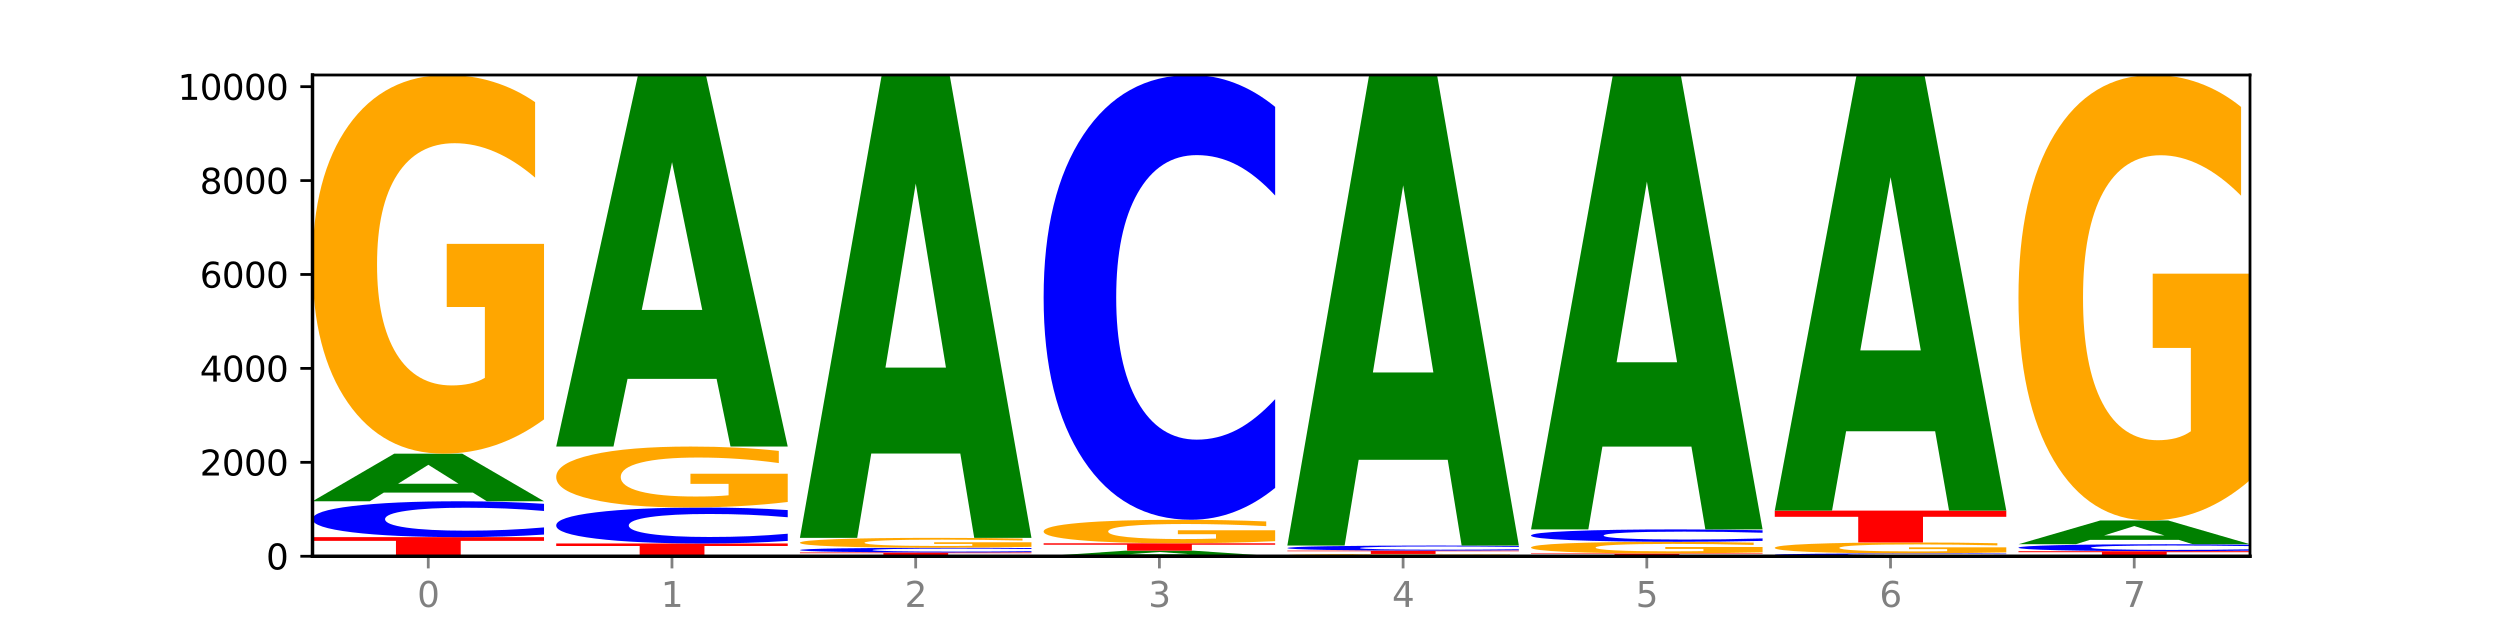 <?xml version="1.0" encoding="utf-8" standalone="no"?>
<!DOCTYPE svg PUBLIC "-//W3C//DTD SVG 1.1//EN"
  "http://www.w3.org/Graphics/SVG/1.1/DTD/svg11.dtd">
<svg xmlns:xlink="http://www.w3.org/1999/xlink" width="720pt" height="180pt" viewBox="0 0 720 180" xmlns="http://www.w3.org/2000/svg" version="1.1">
 <defs>
  <style type="text/css">*{stroke-linejoin: round; stroke-linecap: butt}</style>
 </defs>
 <g id="figure_1">
  <g id="patch_1">
   <path d="M 0 180 
L 720 180 
L 720 0 
L 0 0 
z
" style="fill: #ffffff"/>
  </g>
  <g id="axes_1">
   <g id="patch_2">
    <path d="M 90 160.2 
L 648 160.2 
L 648 21.6 
L 90 21.6 
z
" style="fill: #ffffff"/>
   </g>
   <g id="line2d_1">
    <path d="M 90 160.2 
L 648 160.2 
" clip-path="url(#p344d7684c0)" style="fill: none; stroke: #000000; stroke-width: 0.5; stroke-linecap: square"/>
   </g>
   <g id="patch_3">
    <path d="M 90 154.695 
L 156.679 154.695 
L 156.679 155.769 
L 132.69 155.769 
L 132.69 160.2 
L 114.036 160.2 
L 114.036 155.769 
L 90 155.769 
L 90 154.695 
z
" clip-path="url(#p344d7684c0)" style="fill: #ff0000"/>
   </g>
   <g id="patch_4">
    <path d="M 156.679 153.955 
Q 151.102 154.322 145.07 154.508 
Q 139.039 154.695 132.47 154.695 
Q 112.882 154.695 101.441 153.304 
Q 90 151.912 90 149.532 
Q 90 147.144 101.441 145.754 
Q 112.882 144.363 132.47 144.363 
Q 139.039 144.363 145.07 144.551 
Q 151.102 144.736 156.679 145.103 
L 156.679 147.163 
Q 151.051 146.676 145.591 146.45 
Q 140.131 146.224 134.1 146.224 
Q 123.281 146.224 117.082 147.105 
Q 110.899 147.985 110.899 149.532 
Q 110.899 151.073 117.082 151.955 
Q 123.281 152.834 134.1 152.834 
Q 140.131 152.834 145.591 152.608 
Q 151.051 152.38 156.679 151.893 
L 156.679 153.955 
z
" clip-path="url(#p344d7684c0)" style="fill: #0000ff"/>
   </g>
   <g id="patch_5">
    <path d="M 136.189 141.864 
L 110.545 141.864 
L 106.496 144.363 
L 90 144.363 
L 113.558 130.649 
L 133.121 130.649 
L 156.679 144.363 
L 140.197 144.363 
L 136.189 141.864 
z
M 114.635 139.319 
L 132.058 139.319 
L 123.36 133.864 
L 114.635 139.319 
z
" clip-path="url(#p344d7684c0)" style="fill: #008000"/>
   </g>
   <g id="patch_6">
    <path d="M 156.679 120.782 
Q 149.955 125.716 142.722 128.193 
Q 135.489 130.649 127.778 130.649 
Q 110.353 130.649 100.177 115.962 
Q 90 101.275 90 76.158 
Q 90 50.749 100.356 36.174 
Q 110.727 21.6 128.764 21.6 
Q 135.713 21.6 142.079 23.582 
Q 148.46 25.542 154.109 29.417 
L 154.109 51.154 
Q 148.281 46.176 142.513 43.721 
Q 136.744 41.243 130.946 41.243 
Q 120.216 41.243 114.403 50.298 
Q 108.59 59.331 108.59 76.158 
Q 108.59 92.827 114.194 101.928 
Q 119.798 111.006 130.109 111.006 
Q 132.919 111.006 135.325 110.488 
Q 137.731 109.947 139.643 108.821 
L 139.643 88.412 
L 128.66 88.412 
L 128.66 70.234 
L 156.679 70.234 
L 156.679 120.782 
z
" clip-path="url(#p344d7684c0)" style="fill: #ffa600"/>
   </g>
   <g id="patch_7">
    <path d="M 160.189 156.521 
L 226.868 156.521 
L 226.868 157.239 
L 202.879 157.239 
L 202.879 160.2 
L 184.224 160.2 
L 184.224 157.239 
L 160.189 157.239 
L 160.189 156.521 
z
" clip-path="url(#p344d7684c0)" style="fill: #ff0000"/>
   </g>
   <g id="patch_8">
    <path d="M 226.868 155.779 
Q 221.29 156.147 215.259 156.333 
Q 209.228 156.521 202.659 156.521 
Q 183.07 156.521 171.629 155.126 
Q 160.189 153.731 160.189 151.345 
Q 160.189 148.95 171.629 147.557 
Q 183.07 146.161 202.659 146.161 
Q 209.228 146.161 215.259 146.35 
Q 221.29 146.536 226.868 146.904 
L 226.868 148.969 
Q 221.24 148.481 215.78 148.254 
Q 210.32 148.028 204.289 148.028 
Q 193.47 148.028 187.27 148.911 
Q 181.088 149.793 181.088 151.345 
Q 181.088 152.89 187.27 153.774 
Q 193.47 154.655 204.289 154.655 
Q 210.32 154.655 215.78 154.428 
Q 221.24 154.199 226.868 153.711 
L 226.868 155.779 
z
" clip-path="url(#p344d7684c0)" style="fill: #0000ff"/>
   </g>
   <g id="patch_9">
    <path d="M 226.868 144.573 
Q 220.143 145.367 212.91 145.766 
Q 205.678 146.161 197.967 146.161 
Q 180.542 146.161 170.365 143.797 
Q 160.189 141.433 160.189 137.389 
Q 160.189 133.299 170.545 130.953 
Q 180.916 128.607 198.953 128.607 
Q 205.902 128.607 212.268 128.926 
Q 218.649 129.241 224.298 129.865 
L 224.298 133.364 
Q 218.47 132.563 212.701 132.168 
Q 206.933 131.769 201.135 131.769 
Q 190.405 131.769 184.592 133.226 
Q 178.779 134.681 178.779 137.389 
Q 178.779 140.073 184.383 141.538 
Q 189.987 142.999 200.298 142.999 
Q 203.107 142.999 205.513 142.916 
Q 207.919 142.829 209.832 142.648 
L 209.832 139.362 
L 198.848 139.362 
L 198.848 136.436 
L 226.868 136.436 
L 226.868 144.573 
z
" clip-path="url(#p344d7684c0)" style="fill: #ffa600"/>
   </g>
   <g id="patch_10">
    <path d="M 206.377 109.113 
L 180.734 109.113 
L 176.685 128.607 
L 160.189 128.607 
L 183.747 21.6 
L 203.31 21.6 
L 226.868 128.607 
L 210.386 128.607 
L 206.377 109.113 
z
M 184.824 89.253 
L 202.247 89.253 
L 193.549 46.689 
L 184.824 89.253 
z
" clip-path="url(#p344d7684c0)" style="fill: #008000"/>
   </g>
   <g id="patch_11">
    <path d="M 230.377 159.105 
L 297.057 159.105 
L 297.057 159.318 
L 273.068 159.318 
L 273.068 160.2 
L 254.413 160.2 
L 254.413 159.318 
L 230.377 159.318 
L 230.377 159.105 
z
" clip-path="url(#p344d7684c0)" style="fill: #ff0000"/>
   </g>
   <g id="patch_12">
    <path d="M 297.057 159.008 
Q 291.479 159.056 285.448 159.08 
Q 279.417 159.105 272.848 159.105 
Q 253.259 159.105 241.818 158.922 
Q 230.377 158.74 230.377 158.429 
Q 230.377 158.116 241.818 157.934 
Q 253.259 157.752 272.848 157.752 
Q 279.417 157.752 285.448 157.777 
Q 291.479 157.801 297.057 157.849 
L 297.057 158.119 
Q 291.429 158.055 285.969 158.025 
Q 280.509 157.996 274.477 157.996 
Q 263.658 157.996 257.459 158.111 
Q 251.277 158.226 251.277 158.429 
Q 251.277 158.63 257.459 158.746 
Q 263.658 158.861 274.477 158.861 
Q 280.509 158.861 285.969 158.831 
Q 291.429 158.801 297.057 158.738 
L 297.057 159.008 
z
" clip-path="url(#p344d7684c0)" style="fill: #0000ff"/>
   </g>
   <g id="patch_13">
    <path d="M 297.057 157.494 
Q 290.332 157.623 283.099 157.688 
Q 275.866 157.752 268.155 157.752 
Q 250.731 157.752 240.554 157.368 
Q 230.377 156.983 230.377 156.326 
Q 230.377 155.661 240.733 155.28 
Q 251.104 154.898 269.142 154.898 
Q 276.09 154.898 282.457 154.95 
Q 288.838 155.002 294.486 155.103 
L 294.486 155.672 
Q 288.658 155.541 282.89 155.477 
Q 277.122 155.412 271.323 155.412 
Q 260.594 155.412 254.781 155.649 
Q 248.967 155.886 248.967 156.326 
Q 248.967 156.762 254.571 157 
Q 260.175 157.238 270.487 157.238 
Q 273.296 157.238 275.702 157.224 
Q 278.108 157.21 280.021 157.181 
L 280.021 156.647 
L 269.037 156.647 
L 269.037 156.171 
L 297.057 156.171 
L 297.057 157.494 
z
" clip-path="url(#p344d7684c0)" style="fill: #ffa600"/>
   </g>
   <g id="patch_14">
    <path d="M 276.566 130.616 
L 250.922 130.616 
L 246.873 154.898 
L 230.377 154.898 
L 253.935 21.6 
L 273.499 21.6 
L 297.057 154.898 
L 280.574 154.898 
L 276.566 130.616 
z
M 255.012 105.876 
L 272.435 105.876 
L 263.737 52.853 
L 255.012 105.876 
z
" clip-path="url(#p344d7684c0)" style="fill: #008000"/>
   </g>
   <g id="patch_15">
    <path d="M 346.755 159.907 
L 321.111 159.907 
L 317.062 160.2 
L 300.566 160.2 
L 324.124 158.591 
L 343.687 158.591 
L 367.245 160.2 
L 350.763 160.2 
L 346.755 159.907 
z
M 325.201 159.608 
L 342.624 159.608 
L 333.926 158.968 
L 325.201 159.608 
z
" clip-path="url(#p344d7684c0)" style="fill: #008000"/>
   </g>
   <g id="patch_16">
    <path d="M 300.566 156.467 
L 367.245 156.467 
L 367.245 156.881 
L 343.256 156.881 
L 343.256 158.591 
L 324.602 158.591 
L 324.602 156.881 
L 300.566 156.881 
L 300.566 156.467 
z
" clip-path="url(#p344d7684c0)" style="fill: #ff0000"/>
   </g>
   <g id="patch_17">
    <path d="M 367.245 155.854 
Q 360.521 156.161 353.288 156.315 
Q 346.055 156.467 338.344 156.467 
Q 320.919 156.467 310.743 155.555 
Q 300.566 154.642 300.566 153.081 
Q 300.566 151.503 310.922 150.597 
Q 321.293 149.691 339.33 149.691 
Q 346.279 149.691 352.645 149.815 
Q 359.026 149.936 364.675 150.177 
L 364.675 151.528 
Q 358.847 151.218 353.079 151.066 
Q 347.31 150.912 341.512 150.912 
Q 330.782 150.912 324.969 151.475 
Q 319.156 152.036 319.156 153.081 
Q 319.156 154.117 324.76 154.683 
Q 330.364 155.247 340.675 155.247 
Q 343.485 155.247 345.891 155.215 
Q 348.297 155.181 350.209 155.111 
L 350.209 153.843 
L 339.226 153.843 
L 339.226 152.713 
L 367.245 152.713 
L 367.245 155.854 
z
" clip-path="url(#p344d7684c0)" style="fill: #ffa600"/>
   </g>
   <g id="patch_18">
    <path d="M 367.245 140.51 
Q 361.668 145.061 355.636 147.363 
Q 349.605 149.691 343.036 149.691 
Q 323.448 149.691 312.007 132.44 
Q 300.566 115.188 300.566 85.685 
Q 300.566 56.077 312.007 38.852 
Q 323.448 21.6 343.036 21.6 
Q 349.605 21.6 355.636 23.928 
Q 361.668 26.23 367.245 30.782 
L 367.245 56.315 
Q 361.617 50.282 356.157 47.478 
Q 350.697 44.673 344.666 44.673 
Q 333.847 44.673 327.648 55.601 
Q 321.465 66.502 321.465 85.685 
Q 321.465 104.789 327.648 115.717 
Q 333.847 126.619 344.666 126.619 
Q 350.697 126.619 356.157 123.814 
Q 361.617 120.983 367.245 114.95 
L 367.245 140.51 
z
" clip-path="url(#p344d7684c0)" style="fill: #0000ff"/>
   </g>
   <g id="patch_19">
    <path d="M 437.434 160.14 
Q 430.709 160.17 423.476 160.185 
Q 416.244 160.2 408.533 160.2 
Q 391.108 160.2 380.931 160.111 
Q 370.755 160.021 370.755 159.869 
Q 370.755 159.714 381.111 159.626 
Q 391.482 159.537 409.519 159.537 
Q 416.468 159.537 422.834 159.549 
Q 429.215 159.561 434.864 159.585 
L 434.864 159.717 
Q 429.036 159.687 423.267 159.672 
Q 417.499 159.657 411.701 159.657 
Q 400.971 159.657 395.158 159.712 
Q 389.345 159.767 389.345 159.869 
Q 389.345 159.97 394.949 160.025 
Q 400.553 160.081 410.864 160.081 
Q 413.673 160.081 416.079 160.077 
Q 418.485 160.074 420.398 160.067 
L 420.398 159.943 
L 409.414 159.943 
L 409.414 159.833 
L 437.434 159.833 
L 437.434 160.14 
z
" clip-path="url(#p344d7684c0)" style="fill: #ffa600"/>
   </g>
   <g id="patch_20">
    <path d="M 370.755 158.577 
L 437.434 158.577 
L 437.434 158.764 
L 413.445 158.764 
L 413.445 159.537 
L 394.79 159.537 
L 394.79 158.764 
L 370.755 158.764 
L 370.755 158.577 
z
" clip-path="url(#p344d7684c0)" style="fill: #ff0000"/>
   </g>
   <g id="patch_21">
    <path d="M 437.434 158.472 
Q 431.856 158.524 425.825 158.55 
Q 419.794 158.577 413.225 158.577 
Q 393.636 158.577 382.196 158.38 
Q 370.755 158.184 370.755 157.847 
Q 370.755 157.51 382.196 157.313 
Q 393.636 157.116 413.225 157.116 
Q 419.794 157.116 425.825 157.143 
Q 431.856 157.169 437.434 157.221 
L 437.434 157.512 
Q 431.806 157.443 426.346 157.411 
Q 420.886 157.379 414.855 157.379 
Q 404.036 157.379 397.836 157.504 
Q 391.654 157.628 391.654 157.847 
Q 391.654 158.065 397.836 158.19 
Q 404.036 158.314 414.855 158.314 
Q 420.886 158.314 426.346 158.282 
Q 431.806 158.25 437.434 158.181 
L 437.434 158.472 
z
" clip-path="url(#p344d7684c0)" style="fill: #0000ff"/>
   </g>
   <g id="patch_22">
    <path d="M 416.943 132.43 
L 391.3 132.43 
L 387.251 157.116 
L 370.755 157.116 
L 394.313 21.6 
L 413.876 21.6 
L 437.434 157.116 
L 420.952 157.116 
L 416.943 132.43 
z
M 395.39 107.278 
L 412.813 107.278 
L 404.115 53.373 
L 395.39 107.278 
z
" clip-path="url(#p344d7684c0)" style="fill: #008000"/>
   </g>
   <g id="patch_23">
    <path d="M 440.943 159.389 
L 507.623 159.389 
L 507.623 159.547 
L 483.634 159.547 
L 483.634 160.2 
L 464.979 160.2 
L 464.979 159.547 
L 440.943 159.547 
L 440.943 159.389 
z
" clip-path="url(#p344d7684c0)" style="fill: #ff0000"/>
   </g>
   <g id="patch_24">
    <path d="M 507.623 159.085 
Q 500.898 159.237 493.665 159.313 
Q 486.432 159.389 478.721 159.389 
Q 461.297 159.389 451.12 158.937 
Q 440.943 158.485 440.943 157.713 
Q 440.943 156.931 451.299 156.483 
Q 461.67 156.034 479.708 156.034 
Q 486.656 156.034 493.023 156.095 
Q 499.404 156.156 505.052 156.275 
L 505.052 156.943 
Q 499.224 156.79 493.456 156.715 
Q 487.688 156.639 481.889 156.639 
Q 471.16 156.639 465.347 156.917 
Q 459.533 157.195 459.533 157.713 
Q 459.533 158.225 465.137 158.505 
Q 470.741 158.784 481.053 158.784 
Q 483.862 158.784 486.268 158.768 
Q 488.674 158.752 490.587 158.717 
L 490.587 158.089 
L 479.603 158.089 
L 479.603 157.53 
L 507.623 157.53 
L 507.623 159.085 
z
" clip-path="url(#p344d7684c0)" style="fill: #ffa600"/>
   </g>
   <g id="patch_25">
    <path d="M 507.623 155.778 
Q 502.045 155.905 496.014 155.97 
Q 489.983 156.034 483.414 156.034 
Q 463.825 156.034 452.384 155.554 
Q 440.943 155.073 440.943 154.25 
Q 440.943 153.425 452.384 152.945 
Q 463.825 152.464 483.414 152.464 
Q 489.983 152.464 496.014 152.529 
Q 502.045 152.593 507.623 152.72 
L 507.623 153.432 
Q 501.995 153.263 496.535 153.185 
Q 491.075 153.107 485.043 153.107 
Q 474.224 153.107 468.025 153.412 
Q 461.843 153.716 461.843 154.25 
Q 461.843 154.783 468.025 155.087 
Q 474.224 155.391 485.043 155.391 
Q 491.075 155.391 496.535 155.313 
Q 501.995 155.234 507.623 155.066 
L 507.623 155.778 
z
" clip-path="url(#p344d7684c0)" style="fill: #0000ff"/>
   </g>
   <g id="patch_26">
    <path d="M 487.132 128.625 
L 461.488 128.625 
L 457.439 152.464 
L 440.943 152.464 
L 464.501 21.6 
L 484.065 21.6 
L 507.623 152.464 
L 491.14 152.464 
L 487.132 128.625 
z
M 465.578 104.337 
L 483.001 104.337 
L 474.303 52.283 
L 465.578 104.337 
z
" clip-path="url(#p344d7684c0)" style="fill: #008000"/>
   </g>
   <g id="patch_27">
    <path d="M 577.811 160.141 
Q 572.234 160.17 566.203 160.185 
Q 560.171 160.2 553.603 160.2 
Q 534.014 160.2 522.573 160.089 
Q 511.132 159.978 511.132 159.788 
Q 511.132 159.597 522.573 159.486 
Q 534.014 159.375 553.603 159.375 
Q 560.171 159.375 566.203 159.39 
Q 572.234 159.405 577.811 159.434 
L 577.811 159.599 
Q 572.183 159.56 566.723 159.542 
Q 561.263 159.524 555.232 159.524 
Q 544.413 159.524 538.214 159.594 
Q 532.031 159.664 532.031 159.788 
Q 532.031 159.911 538.214 159.981 
Q 544.413 160.051 555.232 160.051 
Q 561.263 160.051 566.723 160.033 
Q 572.183 160.015 577.811 159.976 
L 577.811 160.141 
z
" clip-path="url(#p344d7684c0)" style="fill: #0000ff"/>
   </g>
   <g id="patch_28">
    <path d="M 577.811 159.09 
Q 571.087 159.232 563.854 159.304 
Q 556.621 159.375 548.91 159.375 
Q 531.486 159.375 521.309 158.951 
Q 511.132 158.526 511.132 157.8 
Q 511.132 157.066 521.488 156.645 
Q 531.859 156.224 549.896 156.224 
Q 556.845 156.224 563.211 156.281 
Q 569.592 156.338 575.241 156.45 
L 575.241 157.078 
Q 569.413 156.934 563.645 156.863 
Q 557.876 156.791 552.078 156.791 
Q 541.348 156.791 535.535 157.053 
Q 529.722 157.314 529.722 157.8 
Q 529.722 158.282 535.326 158.545 
Q 540.93 158.807 551.241 158.807 
Q 554.051 158.807 556.457 158.792 
Q 558.863 158.777 560.775 158.744 
L 560.775 158.154 
L 549.792 158.154 
L 549.792 157.629 
L 577.811 157.629 
L 577.811 159.09 
z
" clip-path="url(#p344d7684c0)" style="fill: #ffa600"/>
   </g>
   <g id="patch_29">
    <path d="M 511.132 147.054 
L 577.811 147.054 
L 577.811 148.842 
L 553.822 148.842 
L 553.822 156.224 
L 535.168 156.224 
L 535.168 148.842 
L 511.132 148.842 
L 511.132 147.054 
z
" clip-path="url(#p344d7684c0)" style="fill: #ff0000"/>
   </g>
   <g id="patch_30">
    <path d="M 557.321 124.2 
L 531.677 124.2 
L 527.628 147.054 
L 511.132 147.054 
L 534.69 21.6 
L 554.253 21.6 
L 577.811 147.054 
L 561.329 147.054 
L 557.321 124.2 
z
M 535.767 100.916 
L 553.19 100.916 
L 544.492 51.014 
L 535.767 100.916 
z
" clip-path="url(#p344d7684c0)" style="fill: #008000"/>
   </g>
   <g id="patch_31">
    <path d="M 581.321 158.739 
L 648 158.739 
L 648 159.024 
L 624.011 159.024 
L 624.011 160.2 
L 605.356 160.2 
L 605.356 159.024 
L 581.321 159.024 
L 581.321 158.739 
z
" clip-path="url(#p344d7684c0)" style="fill: #ff0000"/>
   </g>
   <g id="patch_32">
    <path d="M 648 158.596 
Q 642.422 158.667 636.391 158.703 
Q 630.36 158.739 623.791 158.739 
Q 604.202 158.739 592.762 158.47 
Q 581.321 158.2 581.321 157.739 
Q 581.321 157.276 592.762 157.007 
Q 604.202 156.738 623.791 156.738 
Q 630.36 156.738 636.391 156.774 
Q 642.422 156.81 648 156.881 
L 648 157.28 
Q 642.372 157.186 636.912 157.142 
Q 631.452 157.098 625.421 157.098 
Q 614.602 157.098 608.402 157.269 
Q 602.22 157.439 602.22 157.739 
Q 602.22 158.038 608.402 158.208 
Q 614.602 158.379 625.421 158.379 
Q 631.452 158.379 636.912 158.335 
Q 642.372 158.291 648 158.196 
L 648 158.596 
z
" clip-path="url(#p344d7684c0)" style="fill: #0000ff"/>
   </g>
   <g id="patch_33">
    <path d="M 627.51 155.491 
L 601.866 155.491 
L 597.817 156.738 
L 581.321 156.738 
L 604.879 149.894 
L 624.442 149.894 
L 648 156.738 
L 631.518 156.738 
L 627.51 155.491 
z
M 605.956 154.221 
L 623.379 154.221 
L 614.681 151.499 
L 605.956 154.221 
z
" clip-path="url(#p344d7684c0)" style="fill: #008000"/>
   </g>
   <g id="patch_34">
    <path d="M 648 138.287 
Q 641.275 144.09 634.042 147.006 
Q 626.81 149.894 619.099 149.894 
Q 601.674 149.894 591.497 132.615 
Q 581.321 115.336 581.321 85.787 
Q 581.321 55.893 591.677 38.747 
Q 602.048 21.6 620.085 21.6 
Q 627.034 21.6 633.4 23.932 
Q 639.781 26.238 645.43 30.796 
L 645.43 56.37 
Q 639.602 50.513 633.833 47.625 
Q 628.065 44.709 622.267 44.709 
Q 611.537 44.709 605.724 55.363 
Q 599.911 65.99 599.911 85.787 
Q 599.911 105.398 605.515 116.105 
Q 611.119 126.785 621.43 126.785 
Q 624.239 126.785 626.645 126.175 
Q 629.051 125.539 630.964 124.214 
L 630.964 100.204 
L 619.98 100.204 
L 619.98 78.817 
L 648 78.817 
L 648 138.287 
z
" clip-path="url(#p344d7684c0)" style="fill: #ffa600"/>
   </g>
   <g id="matplotlib.axis_1">
    <g id="xtick_1">
     <g id="line2d_2">
      <defs>
       <path id="me6233a17a1" d="M 0 0 
L 0 3.5 
" style="stroke: #808080; stroke-width: 0.8"/>
      </defs>
      <g>
       <use xlink:href="#me6233a17a1" x="123.34" y="160.2" style="fill: #808080; stroke: #808080; stroke-width: 0.8"/>
      </g>
     </g>
     <g id="text_1">
      <!-- 0 -->
      <g style="fill: #808080" transform="translate(120.158 174.798) scale(0.1 -0.1)">
       <defs>
        <path id="DejaVuSans-30" d="M 2034 4250 
Q 1547 4250 1301 3770 
Q 1056 3291 1056 2328 
Q 1056 1369 1301 889 
Q 1547 409 2034 409 
Q 2525 409 2770 889 
Q 3016 1369 3016 2328 
Q 3016 3291 2770 3770 
Q 2525 4250 2034 4250 
z
M 2034 4750 
Q 2819 4750 3233 4129 
Q 3647 3509 3647 2328 
Q 3647 1150 3233 529 
Q 2819 -91 2034 -91 
Q 1250 -91 836 529 
Q 422 1150 422 2328 
Q 422 3509 836 4129 
Q 1250 4750 2034 4750 
z
" transform="scale(0.016)"/>
       </defs>
       <use xlink:href="#DejaVuSans-30"/>
      </g>
     </g>
    </g>
    <g id="xtick_2">
     <g id="line2d_3">
      <g>
       <use xlink:href="#me6233a17a1" x="193.528" y="160.2" style="fill: #808080; stroke: #808080; stroke-width: 0.8"/>
      </g>
     </g>
     <g id="text_2">
      <!-- 1 -->
      <g style="fill: #808080" transform="translate(190.347 174.798) scale(0.1 -0.1)">
       <defs>
        <path id="DejaVuSans-31" d="M 794 531 
L 1825 531 
L 1825 4091 
L 703 3866 
L 703 4441 
L 1819 4666 
L 2450 4666 
L 2450 531 
L 3481 531 
L 3481 0 
L 794 0 
L 794 531 
z
" transform="scale(0.016)"/>
       </defs>
       <use xlink:href="#DejaVuSans-31"/>
      </g>
     </g>
    </g>
    <g id="xtick_3">
     <g id="line2d_4">
      <g>
       <use xlink:href="#me6233a17a1" x="263.717" y="160.2" style="fill: #808080; stroke: #808080; stroke-width: 0.8"/>
      </g>
     </g>
     <g id="text_3">
      <!-- 2 -->
      <g style="fill: #808080" transform="translate(260.536 174.798) scale(0.1 -0.1)">
       <defs>
        <path id="DejaVuSans-32" d="M 1228 531 
L 3431 531 
L 3431 0 
L 469 0 
L 469 531 
Q 828 903 1448 1529 
Q 2069 2156 2228 2338 
Q 2531 2678 2651 2914 
Q 2772 3150 2772 3378 
Q 2772 3750 2511 3984 
Q 2250 4219 1831 4219 
Q 1534 4219 1204 4116 
Q 875 4013 500 3803 
L 500 4441 
Q 881 4594 1212 4672 
Q 1544 4750 1819 4750 
Q 2544 4750 2975 4387 
Q 3406 4025 3406 3419 
Q 3406 3131 3298 2873 
Q 3191 2616 2906 2266 
Q 2828 2175 2409 1742 
Q 1991 1309 1228 531 
z
" transform="scale(0.016)"/>
       </defs>
       <use xlink:href="#DejaVuSans-32"/>
      </g>
     </g>
    </g>
    <g id="xtick_4">
     <g id="line2d_5">
      <g>
       <use xlink:href="#me6233a17a1" x="333.906" y="160.2" style="fill: #808080; stroke: #808080; stroke-width: 0.8"/>
      </g>
     </g>
     <g id="text_4">
      <!-- 3 -->
      <g style="fill: #808080" transform="translate(330.724 174.798) scale(0.1 -0.1)">
       <defs>
        <path id="DejaVuSans-33" d="M 2597 2516 
Q 3050 2419 3304 2112 
Q 3559 1806 3559 1356 
Q 3559 666 3084 287 
Q 2609 -91 1734 -91 
Q 1441 -91 1130 -33 
Q 819 25 488 141 
L 488 750 
Q 750 597 1062 519 
Q 1375 441 1716 441 
Q 2309 441 2620 675 
Q 2931 909 2931 1356 
Q 2931 1769 2642 2001 
Q 2353 2234 1838 2234 
L 1294 2234 
L 1294 2753 
L 1863 2753 
Q 2328 2753 2575 2939 
Q 2822 3125 2822 3475 
Q 2822 3834 2567 4026 
Q 2313 4219 1838 4219 
Q 1578 4219 1281 4162 
Q 984 4106 628 3988 
L 628 4550 
Q 988 4650 1302 4700 
Q 1616 4750 1894 4750 
Q 2613 4750 3031 4423 
Q 3450 4097 3450 3541 
Q 3450 3153 3228 2886 
Q 3006 2619 2597 2516 
z
" transform="scale(0.016)"/>
       </defs>
       <use xlink:href="#DejaVuSans-33"/>
      </g>
     </g>
    </g>
    <g id="xtick_5">
     <g id="line2d_6">
      <g>
       <use xlink:href="#me6233a17a1" x="404.094" y="160.2" style="fill: #808080; stroke: #808080; stroke-width: 0.8"/>
      </g>
     </g>
     <g id="text_5">
      <!-- 4 -->
      <g style="fill: #808080" transform="translate(400.913 174.798) scale(0.1 -0.1)">
       <defs>
        <path id="DejaVuSans-34" d="M 2419 4116 
L 825 1625 
L 2419 1625 
L 2419 4116 
z
M 2253 4666 
L 3047 4666 
L 3047 1625 
L 3713 1625 
L 3713 1100 
L 3047 1100 
L 3047 0 
L 2419 0 
L 2419 1100 
L 313 1100 
L 313 1709 
L 2253 4666 
z
" transform="scale(0.016)"/>
       </defs>
       <use xlink:href="#DejaVuSans-34"/>
      </g>
     </g>
    </g>
    <g id="xtick_6">
     <g id="line2d_7">
      <g>
       <use xlink:href="#me6233a17a1" x="474.283" y="160.2" style="fill: #808080; stroke: #808080; stroke-width: 0.8"/>
      </g>
     </g>
     <g id="text_6">
      <!-- 5 -->
      <g style="fill: #808080" transform="translate(471.102 174.798) scale(0.1 -0.1)">
       <defs>
        <path id="DejaVuSans-35" d="M 691 4666 
L 3169 4666 
L 3169 4134 
L 1269 4134 
L 1269 2991 
Q 1406 3038 1543 3061 
Q 1681 3084 1819 3084 
Q 2600 3084 3056 2656 
Q 3513 2228 3513 1497 
Q 3513 744 3044 326 
Q 2575 -91 1722 -91 
Q 1428 -91 1123 -41 
Q 819 9 494 109 
L 494 744 
Q 775 591 1075 516 
Q 1375 441 1709 441 
Q 2250 441 2565 725 
Q 2881 1009 2881 1497 
Q 2881 1984 2565 2268 
Q 2250 2553 1709 2553 
Q 1456 2553 1204 2497 
Q 953 2441 691 2322 
L 691 4666 
z
" transform="scale(0.016)"/>
       </defs>
       <use xlink:href="#DejaVuSans-35"/>
      </g>
     </g>
    </g>
    <g id="xtick_7">
     <g id="line2d_8">
      <g>
       <use xlink:href="#me6233a17a1" x="544.472" y="160.2" style="fill: #808080; stroke: #808080; stroke-width: 0.8"/>
      </g>
     </g>
     <g id="text_7">
      <!-- 6 -->
      <g style="fill: #808080" transform="translate(541.29 174.798) scale(0.1 -0.1)">
       <defs>
        <path id="DejaVuSans-36" d="M 2113 2584 
Q 1688 2584 1439 2293 
Q 1191 2003 1191 1497 
Q 1191 994 1439 701 
Q 1688 409 2113 409 
Q 2538 409 2786 701 
Q 3034 994 3034 1497 
Q 3034 2003 2786 2293 
Q 2538 2584 2113 2584 
z
M 3366 4563 
L 3366 3988 
Q 3128 4100 2886 4159 
Q 2644 4219 2406 4219 
Q 1781 4219 1451 3797 
Q 1122 3375 1075 2522 
Q 1259 2794 1537 2939 
Q 1816 3084 2150 3084 
Q 2853 3084 3261 2657 
Q 3669 2231 3669 1497 
Q 3669 778 3244 343 
Q 2819 -91 2113 -91 
Q 1303 -91 875 529 
Q 447 1150 447 2328 
Q 447 3434 972 4092 
Q 1497 4750 2381 4750 
Q 2619 4750 2861 4703 
Q 3103 4656 3366 4563 
z
" transform="scale(0.016)"/>
       </defs>
       <use xlink:href="#DejaVuSans-36"/>
      </g>
     </g>
    </g>
    <g id="xtick_8">
     <g id="line2d_9">
      <g>
       <use xlink:href="#me6233a17a1" x="614.66" y="160.2" style="fill: #808080; stroke: #808080; stroke-width: 0.8"/>
      </g>
     </g>
     <g id="text_8">
      <!-- 7 -->
      <g style="fill: #808080" transform="translate(611.479 174.798) scale(0.1 -0.1)">
       <defs>
        <path id="DejaVuSans-37" d="M 525 4666 
L 3525 4666 
L 3525 4397 
L 1831 0 
L 1172 0 
L 2766 4134 
L 525 4134 
L 525 4666 
z
" transform="scale(0.016)"/>
       </defs>
       <use xlink:href="#DejaVuSans-37"/>
      </g>
     </g>
    </g>
   </g>
   <g id="matplotlib.axis_2">
    <g id="ytick_1">
     <g id="line2d_10">
      <defs>
       <path id="m1284ef20ae" d="M 0 0 
L -3.5 0 
" style="stroke: #000000; stroke-width: 0.8"/>
      </defs>
      <g>
       <use xlink:href="#m1284ef20ae" x="90" y="160.2" style="stroke: #000000; stroke-width: 0.8"/>
      </g>
     </g>
     <g id="text_9">
      <!-- 0 -->
      <g transform="translate(76.638 163.999) scale(0.1 -0.1)">
       <use xlink:href="#DejaVuSans-30"/>
      </g>
     </g>
    </g>
    <g id="ytick_2">
     <g id="line2d_11">
      <g>
       <use xlink:href="#m1284ef20ae" x="90" y="133.151" style="stroke: #000000; stroke-width: 0.8"/>
      </g>
     </g>
     <g id="text_10">
      <!-- 2000 -->
      <g transform="translate(57.55 136.95) scale(0.1 -0.1)">
       <use xlink:href="#DejaVuSans-32"/>
       <use xlink:href="#DejaVuSans-30" x="63.623"/>
       <use xlink:href="#DejaVuSans-30" x="127.246"/>
       <use xlink:href="#DejaVuSans-30" x="190.869"/>
      </g>
     </g>
    </g>
    <g id="ytick_3">
     <g id="line2d_12">
      <g>
       <use xlink:href="#m1284ef20ae" x="90" y="106.102" style="stroke: #000000; stroke-width: 0.8"/>
      </g>
     </g>
     <g id="text_11">
      <!-- 4000 -->
      <g transform="translate(57.55 109.901) scale(0.1 -0.1)">
       <use xlink:href="#DejaVuSans-34"/>
       <use xlink:href="#DejaVuSans-30" x="63.623"/>
       <use xlink:href="#DejaVuSans-30" x="127.246"/>
       <use xlink:href="#DejaVuSans-30" x="190.869"/>
      </g>
     </g>
    </g>
    <g id="ytick_4">
     <g id="line2d_13">
      <g>
       <use xlink:href="#m1284ef20ae" x="90" y="79.052" style="stroke: #000000; stroke-width: 0.8"/>
      </g>
     </g>
     <g id="text_12">
      <!-- 6000 -->
      <g transform="translate(57.55 82.852) scale(0.1 -0.1)">
       <use xlink:href="#DejaVuSans-36"/>
       <use xlink:href="#DejaVuSans-30" x="63.623"/>
       <use xlink:href="#DejaVuSans-30" x="127.246"/>
       <use xlink:href="#DejaVuSans-30" x="190.869"/>
      </g>
     </g>
    </g>
    <g id="ytick_5">
     <g id="line2d_14">
      <g>
       <use xlink:href="#m1284ef20ae" x="90" y="52.003" style="stroke: #000000; stroke-width: 0.8"/>
      </g>
     </g>
     <g id="text_13">
      <!-- 8000 -->
      <g transform="translate(57.55 55.802) scale(0.1 -0.1)">
       <defs>
        <path id="DejaVuSans-38" d="M 2034 2216 
Q 1584 2216 1326 1975 
Q 1069 1734 1069 1313 
Q 1069 891 1326 650 
Q 1584 409 2034 409 
Q 2484 409 2743 651 
Q 3003 894 3003 1313 
Q 3003 1734 2745 1975 
Q 2488 2216 2034 2216 
z
M 1403 2484 
Q 997 2584 770 2862 
Q 544 3141 544 3541 
Q 544 4100 942 4425 
Q 1341 4750 2034 4750 
Q 2731 4750 3128 4425 
Q 3525 4100 3525 3541 
Q 3525 3141 3298 2862 
Q 3072 2584 2669 2484 
Q 3125 2378 3379 2068 
Q 3634 1759 3634 1313 
Q 3634 634 3220 271 
Q 2806 -91 2034 -91 
Q 1263 -91 848 271 
Q 434 634 434 1313 
Q 434 1759 690 2068 
Q 947 2378 1403 2484 
z
M 1172 3481 
Q 1172 3119 1398 2916 
Q 1625 2713 2034 2713 
Q 2441 2713 2670 2916 
Q 2900 3119 2900 3481 
Q 2900 3844 2670 4047 
Q 2441 4250 2034 4250 
Q 1625 4250 1398 4047 
Q 1172 3844 1172 3481 
z
" transform="scale(0.016)"/>
       </defs>
       <use xlink:href="#DejaVuSans-38"/>
       <use xlink:href="#DejaVuSans-30" x="63.623"/>
       <use xlink:href="#DejaVuSans-30" x="127.246"/>
       <use xlink:href="#DejaVuSans-30" x="190.869"/>
      </g>
     </g>
    </g>
    <g id="ytick_6">
     <g id="line2d_15">
      <g>
       <use xlink:href="#m1284ef20ae" x="90" y="24.954" style="stroke: #000000; stroke-width: 0.8"/>
      </g>
     </g>
     <g id="text_14">
      <!-- 10000 -->
      <g transform="translate(51.188 28.753) scale(0.1 -0.1)">
       <use xlink:href="#DejaVuSans-31"/>
       <use xlink:href="#DejaVuSans-30" x="63.623"/>
       <use xlink:href="#DejaVuSans-30" x="127.246"/>
       <use xlink:href="#DejaVuSans-30" x="190.869"/>
       <use xlink:href="#DejaVuSans-30" x="254.492"/>
      </g>
     </g>
    </g>
   </g>
   <g id="patch_35">
    <path d="M 90 160.2 
L 90 21.6 
" style="fill: none; stroke: #000000; stroke-linejoin: miter; stroke-linecap: square"/>
   </g>
   <g id="patch_36">
    <path d="M 648 160.2 
L 648 21.6 
" style="fill: none; stroke: #000000; stroke-width: 0.8; stroke-linejoin: miter; stroke-linecap: square"/>
   </g>
   <g id="patch_37">
    <path d="M 90 160.2 
L 648 160.2 
" style="fill: none; stroke: #000000; stroke-linejoin: miter; stroke-linecap: square"/>
   </g>
   <g id="patch_38">
    <path d="M 90 21.6 
L 648 21.6 
" style="fill: none; stroke: #000000; stroke-width: 0.8; stroke-linejoin: miter; stroke-linecap: square"/>
   </g>
  </g>
 </g>
 <defs>
  <clipPath id="p344d7684c0">
   <rect x="90" y="21.6" width="558" height="138.6"/>
  </clipPath>
 </defs>
</svg>
